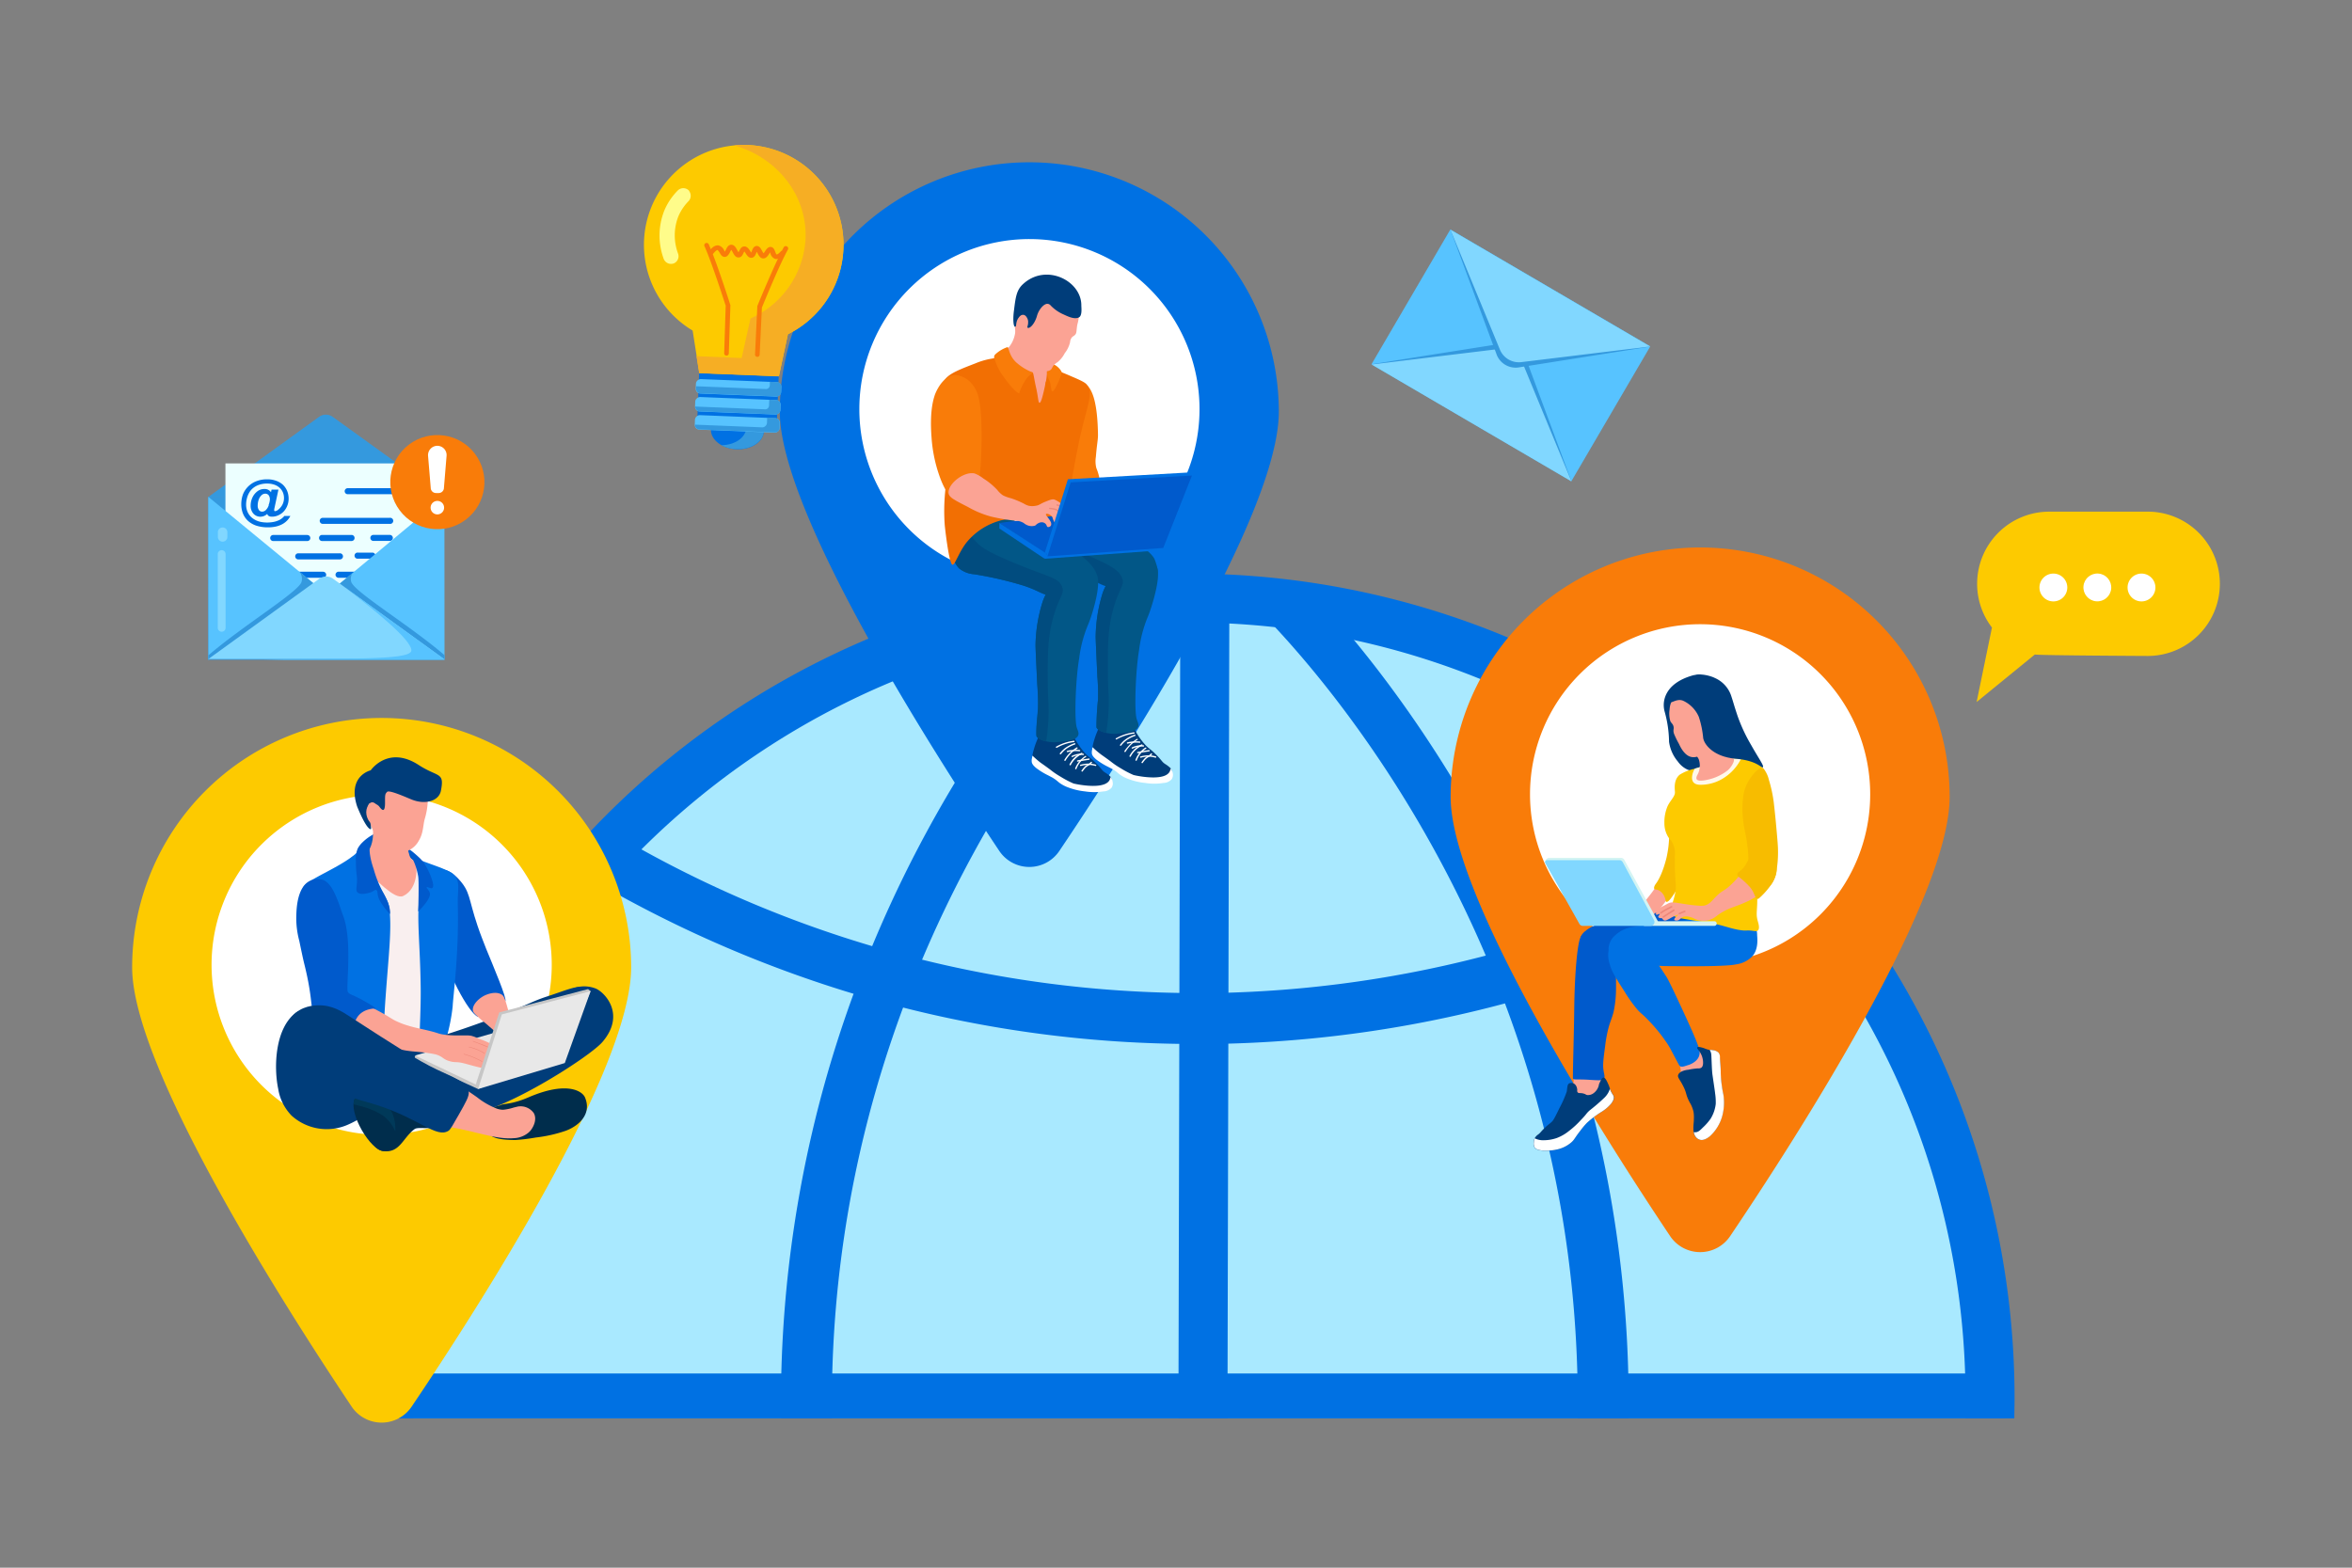 <svg id="图层_1" data-name="图层 1" xmlns="http://www.w3.org/2000/svg" viewBox="0 0 600 400"><rect x="0" y="0" width="600" height="400" fill="#808080" stroke="none"/><defs><style>.cls-1{fill:#fdca00;}.cls-2{fill:#fff;}.cls-3{fill:#57c3ff;}.cls-4{fill:#3499de;}.cls-5{fill:#81d7ff;}.cls-6{fill:#a9e9ff;}.cls-7{fill:#0071e3;}.cls-8{fill:#f97c09;}.cls-9{fill:#003d7a;}.cls-10{fill:#002d4c;}.cls-11{fill:#005aba;}.cls-12{fill:#f9efef;}.cls-13{fill:#005acc;}.cls-14{fill:#fba394;}.cls-15{fill:#c6c6c6;}.cls-16{fill:#e8e8e8;}.cls-17{fill:#ed887a;}.cls-18{fill:#003959;}.cls-19{fill:#f7bc00;}.cls-20{fill:#d3f4f3;}.cls-21{fill:#fff9e9;}.cls-22{fill:#025787;}.cls-23{fill:#014c7f;}.cls-24{fill:#f26f03;}.cls-25{fill:#f6ae24;}.cls-26{fill:#fffc8a;}.cls-27{fill:#ecffff;}</style></defs><path class="cls-1" d="M547.88,130.55H522.77a18.4,18.4,0,0,0-18.4,18.4h0a18.33,18.33,0,0,0,3.78,11.17l-3.91,19L519.09,167c1.19.24,28.79.37,28.79.37A18.41,18.41,0,0,0,566.29,149h0A18.4,18.4,0,0,0,547.88,130.55Z"/><path class="cls-2" d="M520.27,149.9a3.55,3.55,0,1,1,3.55,3.55A3.55,3.55,0,0,1,520.27,149.9Z"/><path class="cls-2" d="M549.85,149.9a3.55,3.55,0,1,0-3.55,3.55A3.55,3.55,0,0,0,549.85,149.9Z"/><circle class="cls-2" cx="535.06" cy="149.9" r="3.55" transform="translate(337.71 669.33) rotate(-84.85)"/><rect class="cls-3" x="365.55" y="61.13" width="39.78" height="59.08" transform="translate(112.53 377.56) rotate(-59.67)"/><path class="cls-4" d="M383.59,87.6l-33.71,5.34,51,29.84L389,90.77A5.17,5.17,0,0,0,383.59,87.6Z"/><path class="cls-5" d="M382.8,89l-32.92,4,51,29.84L388.22,92.14A5.22,5.22,0,0,0,382.8,89Z"/><path class="cls-4" d="M381.84,90.59a5.2,5.2,0,0,0,5.43,3.18L421,88.42,370,58.59Z"/><path class="cls-5" d="M382.64,89.23a5.23,5.23,0,0,0,5.42,3.17l32.92-4L370,58.59Z"/><path class="cls-6" d="M507.52,361.91c.05-1.69.07-3.38.07-5.08,0-112.79-91.43-204.22-204.22-204.22S99.15,244,99.15,356.83c0,1.7,0,3.39.07,5.08Z"/><path class="cls-7" d="M105.47,361.91c0-1.69-.06-3.38-.06-5.08,0-109.16,88.8-198,198-198s198,88.81,198,198c0,1.7,0,3.39-.06,5.08h12.51c0-1.69.06-3.39.06-5.08a210.47,210.47,0,1,0-420.94,0c0,1.69,0,3.39.06,5.08Z"/><polygon class="cls-7" points="313.13 361.91 313.61 152.62 301.1 152.59 300.62 361.91 313.13 361.91"/><path class="cls-7" d="M212.24,361.91c0-2.63,0-5.27,0-7.94,1.55-107.21,61.07-177.25,79.28-196.16l-9.36-9c-16.76,17.41-33,39.9-45.7,63.33a309.93,309.93,0,0,0-25.36,61.74,304,304,0,0,0-11.85,79.9q-.06,4.07,0,8.13Z"/><path class="cls-7" d="M402.44,361.91h13q0-4.07,0-8.13a304,304,0,0,0-11.85-79.9,308.75,308.75,0,0,0-25.36-61.74c-12.71-23.43-28.94-45.92-45.7-63.33l-9.35,9c18.2,18.91,77.73,88.95,79.28,196.16C402.47,356.64,402.47,359.28,402.44,361.91Z"/><path class="cls-7" d="M226.25,256A302.49,302.49,0,0,0,305,266.37l4.45,0a304.37,304.37,0,0,0,79.9-11.85,310.17,310.17,0,0,0,61.74-25.36q4-2.17,8-4.49-4.34-5.1-9-9.92a292.51,292.51,0,0,1-140.8,38.63l-4.3,0a291.65,291.65,0,0,1-147-39.87q-4.66,4.74-9,9.77c4.16,2.46,8.52,4.93,13.1,7.35A309.12,309.12,0,0,0,226.25,256Z"/><rect class="cls-7" x="96.61" y="350.45" width="414.69" height="11.46"/><circle class="cls-2" cx="97.19" cy="246.96" r="53.15"/><circle class="cls-2" cx="263.36" cy="105.56" r="53.15"/><circle class="cls-2" cx="432.63" cy="202.58" r="53.15"/><path class="cls-7" d="M262.58,41.41a63.65,63.65,0,0,0-63.65,63.65c0,25.63,39.12,86.83,56,112.07a9.22,9.22,0,0,0,15.3,0c16.93-25.1,56-85.86,56-112.1A63.65,63.65,0,0,0,262.58,41.41Zm0,106.37A43.39,43.39,0,1,1,306,104.39,43.39,43.39,0,0,1,262.58,147.78Z"/><path class="cls-1" d="M97.36,183.19a63.65,63.65,0,0,0-63.65,63.65c0,25.62,39.12,86.82,56,112.07a9.22,9.22,0,0,0,15.3,0c16.93-25.1,56-85.86,56-112.1A63.65,63.65,0,0,0,97.36,183.19Zm0,106.37a43.39,43.39,0,1,1,43.39-43.39A43.39,43.39,0,0,1,97.36,289.56Z"/><path class="cls-8" d="M433.7,139.69a63.64,63.64,0,0,0-63.64,63.65c0,25.62,39.11,86.82,56,112.07a9.22,9.22,0,0,0,15.3,0c16.92-25.1,56-85.85,56-112.09A63.64,63.64,0,0,0,433.7,139.69Zm0,106.36a43.39,43.39,0,1,1,43.39-43.39A43.38,43.38,0,0,1,433.7,246.05Z"/><path class="cls-9" d="M75.56,258.33c-5.37,3.92-5.78,13.79-4.59,19.5a12.65,12.65,0,0,0,3.41,6.82A13.37,13.37,0,0,0,88.67,287c5.84-2.52,12.85-8.41,12.12-13.9C99.59,264.06,79.52,255.45,75.56,258.33Z"/><path class="cls-10" d="M108,285.64A53.09,53.09,0,0,0,102.9,283c-2.55-1.2-2.63-1.25-3-1.28a5.72,5.72,0,0,0-5.12,2.72c-2.1,3.57-.11,8.87,3,9.27,4.27.55,5-3.47,8-5.63.94-.68,4.79.33,4.19-.84C109.8,286.82,109.51,286.53,108,285.64Z"/><path class="cls-11" d="M96.57,212.16a6.29,6.29,0,0,0-2.88,2.4,4.72,4.72,0,0,0-1,2.22c0,3.53,13.24,7.6,14.57,5.31.44-.75-.49-2-2-4C104.18,216.62,100.05,211.1,96.57,212.16Z"/><path class="cls-10" d="M97.94,282c-1.62-.37-6.6-3.26-7.4-1.74-1.89,3.62,4.11,13.47,7.32,13.41,2.58,0,2.91-4.27,3-4.72C101.06,286.59,100.34,282.58,97.94,282Z"/><path class="cls-12" d="M113.36,222.24c-2.51-1.09-4.93-1-7.51-2.47a30.48,30.48,0,0,1-7.93-7.36c-1-1.18-2.56-3-2.41-2.28,2.74,13.51-14.08,13.09-15.55,14.54a6.53,6.53,0,0,0-2.28,3.92c-.16,2,1.15,3,2.53,5.57a22.45,22.45,0,0,1,2.28,7.08A28.58,28.58,0,0,1,82,252.87c-1.14,5.46-2.62,6.73-1.64,8.73,1.43,2.93,6.14,3.38,7.84,3.54,4,.38,24.54-.74,26.17-5.31a62.72,62.72,0,0,0,1.27-8.09c.08-2.34.71-11.72,1.52-20.74.32-3.65.72-5.28-.75-7C115.72,223.2,115.05,223,113.36,222.24Z"/><path class="cls-10" d="M134.79,280c-4.23,1.84-6.37,1.54-7.12,2-.27.15-2.94.24-3,2.88,0,2.8-2.62,6,6.83,6a48.24,48.24,0,0,0,5.19-.64,36,36,0,0,0,7.57-1.7c3.06-1.11,6.81-4.05,5-8.46C148.68,278.52,144.84,275.67,134.79,280Z"/><path class="cls-13" d="M121.81,236.18c-2.39-7.08-1.75-8.62-4.92-12-1-1.09-3.24-2.93-4.75-2.08-3.45,2-1,13.46-.07,17.86,1.65,7.67,7.51,18.62,9.85,19.47.15.06,6.73-3.71,7-4,.49-.51-3.12-9-4.88-13.29C123.33,240.3,122.59,238.5,121.81,236.18Z"/><path class="cls-14" d="M104.1,216.51c-.24-2-.06-4.12-.48-5.82-1-4.05-6.82-6.11-8.54-4.69-1,.85.73,5.38-.19,9-1.14,4.46-4.09,3-5.09,3.61-1.39.87,1.9,2.7,3.57,3.79,2.36,1.54,7.16,7.29,9.49,6.21,4-1.85,3.63-8.21,3-8.86C105.37,219.27,104.49,219.72,104.1,216.51Z"/><path class="cls-7" d="M116,223.41c-.67-.78-1.34-1-3-1.77-1-.45-5.07-1.83-6.28-2.38.1,5.59.51,7.25.22,10.06-.61,5.82.23,11.47.38,22.64.07,4.69-.28,10.92-.31,13.68,3.46-.83,6.6-.26,7.15-1.79a46.65,46.65,0,0,0,1.32-7.07c.08-2.34,1.61-13.16,1.31-25.78C116.66,227.34,117.47,225.15,116,223.41Z"/><path class="cls-7" d="M93.44,221a41,41,0,0,0-2.43-3.4c-4.27,3.87-13.18,6.93-13.73,9-.27,1,.17.11,0,2s1.14,3,2.52,5.57a22.12,22.12,0,0,1,2.28,7.08,28.59,28.59,0,0,1-.51,11.63c-1.14,5.46-2.62,6.72-1.64,8.73,1.43,2.93,6.14,3.38,7.84,3.54a68.81,68.81,0,0,0,10.07-.35c.08-2.73.22-6.19.51-10.18.79-11.06,1.69-18,.91-23.23C99.05,229.78,98,228.16,93.44,221Z"/><path class="cls-13" d="M107.21,219.07c-.94-.91-3.14-2.86-3.14-2.37,0,.82,1.85,2.56,2.61,6.87.25,1.4,0,9.34,0,9,0,0,3.15-3,3-4.56-.1-.82-1-1.41-.82-1.63s1,.47,1.43.2c.68-.46-.37-3.3-1.43-5.21A9.14,9.14,0,0,0,107.21,219.07Z"/><path class="cls-9" d="M139.84,254.16a42.08,42.08,0,0,0-4.48,1.71,225,225,0,0,1-23,8.53c-15.08,4.36-24.8-.24-25.37,1.91-.78,2.92,16.35,14.05,34.75,11.52,2.81-.39,12.39-1.84,19.83-9.38,5.62-5.7,9.15-14.4,7.26-16.23C147.7,251.15,144.61,252.6,139.84,254.16Z"/><path class="cls-9" d="M152,252.24a8,8,0,0,0-4.48-.42c-4,.73-9.54,7.44-23,16C108,278.27,106.72,279.75,107,281c.69,3.15,10.39,3.39,11.3,3.41,8.77.16,32-14.6,35.39-18.55C159.7,258.81,154.27,253.2,152,252.24Z"/><polygon class="cls-15" points="105.82 269.44 105.82 270.47 121.96 277.87 139.71 270.1 136.29 261.75 105.82 269.44"/><polygon class="cls-16" points="105.87 269.31 121.37 276.71 139.76 268.93 136.35 260.59 105.87 269.31"/><path class="cls-14" d="M132.37,282.3c-.17,0-.54.11-1.29.28a12.82,12.82,0,0,1-2.76.58,5.13,5.13,0,0,1-1.63-.31,19.35,19.35,0,0,1-5-2.89c-2.53-1.77-3.79-2.66-5.11-2.56-3.19.24-6.58,5.88-5.12,8.74.75,1.48,2.13.9,9.59,2.77,4.16,1,7.05,1.73,10,1.5a6.21,6.21,0,0,0,3.77-1.42,5.26,5.26,0,0,0,.5-.5c.81-1,1.73-2.91.85-4.48A4.12,4.12,0,0,0,132.37,282.3Z"/><path class="cls-14" d="M106.35,197.48a7.11,7.11,0,0,0-5.75-.57,9.15,9.15,0,0,0-5.09,4.52,11.77,11.77,0,0,0-1.24,8.08c.57,3,5.08,9.26,9.4,7.71a5.79,5.79,0,0,0,3.21-2.79c1.12-1.88,1-3.64,1.45-5.39a18.55,18.55,0,0,0,.8-4.71C109.14,203.63,109.59,199.5,106.35,197.48Z"/><path class="cls-9" d="M106.79,195.18c-7.81-5.07-12.22,1.37-12.22,1.37s-6,1.36-3.48,9.18c0,0,2.28,5.81,3.48,5.84.53,0-1.35-5.89-.28-6.56a2.55,2.55,0,0,1,2.41.72c.76,1.05,1.57,1.81,1.52-1.13,0-1.83,0-2,.55-2.56s5.16,1.54,6.34,2c3.41,1.34,6.87.34,7.37-2.29C113.42,196.87,111.79,198.43,106.79,195.18Z"/><path class="cls-14" d="M94.88,204.71c-.76.08-1.25,1.17-1.39,1.88-.34,1.7.82,3.69,1.65,3.59s1.94-2.85,1.11-4.44C96.23,205.68,95.66,204.63,94.88,204.71Z"/><path class="cls-14" d="M123.83,265.67c-.87-.39-.85-.3-2-.78a7.66,7.66,0,0,0-1.64-.61,6.39,6.39,0,0,0-1.22-.09h-2.43a22.71,22.71,0,0,1-3.64-.26c-1.11-.18-1.12-.35-3.2-.87-2.62-.65-3.54-.74-5.64-1.38a20.44,20.44,0,0,1-2.69-1c-1.44-.65-1.88-1.1-3.64-2.08s-2.65-1.47-3.2-1.47c-2.87,0-6,5.23-4.77,7.37.44.74,1.5,1.13,3.64,1.91a17.56,17.56,0,0,0,2.34.69c2,.43,2.4.15,4.85.43,1.94.22,1.91.42,4.34.7.95.1,1.13.09,2.69.26A30.65,30.65,0,0,1,111,269c2.09.55,1.87,1.3,3.9,1.82,1.37.35,1.55,0,3.55.52.54.13.72.2,2.26.61,2.16.57,2.46.6,2.77.43.58-.32.4-.88,1-2.69s1.27-2.4,1-3C125.33,266.34,124.83,266.12,123.83,265.67Z"/><path class="cls-14" d="M129.67,257.86c-.66-2.39-1-3.59-1.56-4-1.52-1.1-3.78-.15-4.16,0-1.79.75-3.62,2.6-3.29,4.08.11.48.71,1,1.9,2.08.68.6,1.07.84,2.17,1.82l1,.86c1.66,1.7,1.39,2.91,2.42,3.39a2.57,2.57,0,0,0,3-1c.27-.57,0-1.08-.35-2.35C130.14,260.53,130.62,261.28,129.67,257.86Z"/><path class="cls-17" d="M120.64,265.6l0,.13c.46.16.93.34,1.38.52.84.32,1.69.67,2.51,1l.06-.12c-.83-.37-1.68-.72-2.52-1Z"/><path class="cls-17" d="M119.59,267.08l0,.12a12.57,12.57,0,0,1,4,1.64l.07-.11a12.89,12.89,0,0,0-2.26-1.13A12.1,12.1,0,0,0,119.59,267.08Z"/><path class="cls-17" d="M118.29,268.9l0,.12a18.26,18.26,0,0,1,1.9.61,19.32,19.32,0,0,1,2.77,1.29l.06-.11a19.49,19.49,0,0,0-2.78-1.3A18.6,18.6,0,0,0,118.29,268.9Z"/><polygon class="cls-15" points="127.37 258.31 121.37 276.71 143.43 270.2 150.66 252.89 150.01 252.37 127.37 258.31"/><path class="cls-18" d="M97.94,282c-1.62-.37-6.6-3.26-7.4-1.74a3.58,3.58,0,0,0-.35,1.52q.7.15,1.65.42a18.51,18.51,0,0,1,5.88,2.46,10,10,0,0,1,3.12,4C101,286.28,100.24,282.56,97.94,282Z"/><polygon class="cls-16" points="121.96 277.87 144.08 271.24 150.66 252.89 128.02 258.83 121.96 277.87"/><path class="cls-13" d="M92.27,255.06c-2.63-1.43-3.17-1.3-3.54-2-.53-1,1.27-13.15-1.26-19.6-.94-2.4-2.48-8.66-5.6-9.08-6.37-.85-6.22,8.14-6.29,9.46a22.26,22.26,0,0,0,.76,6.19c.63,3,.94,4.52,1.26,5.82,2.62,10.45,1.17,11.77,3.42,14.92,2.93,4.1,8.34,6,9.23,5.06.32-.33-.16-.77-.13-2.15.06-2.05.34-6.1,5.67-6.38C95.92,257.27,95.09,256.6,92.27,255.06Z"/><path class="cls-9" d="M111.48,272.92c-5-2.38-10.81-6.14-22.39-13.64-1.74-1.13-4.37-2.87-7.89-2.77-.93,0-4.37.11-6.61,2.77-2.36,2.81-1.67,6.48-1.49,7.46.76,4.08,3.77,6.51,5.76,8.1,2.43,2,4.65,2.85,8.31,4.27,4,1.53,5.69,1.8,8.74,2.77,11.16,3.54,15.44,8.66,18.55,6.61.42-.27,1.13-1.53,2.56-4.05,1.77-3.12,2.66-4.68,2.56-5.76C119.35,276.14,115.65,274.91,111.48,272.92Z"/><path class="cls-13" d="M95.33,221.76c-1.73-5-.84-6.79-.67-7.52a6.09,6.09,0,0,1,.51-1.3,11.68,11.68,0,0,0-2.61,1.9,6.67,6.67,0,0,0-1.27,1.6,6.47,6.47,0,0,0-.5,3.15c0,3.86.42,3.69.24,5.93-.09,1.18-.25,1.74.14,2.15.71.75,2.49.28,3.17.09.93-.25,1.27-.85,1.65-.66s.26.87.47,1.64c.49,1.83,3,4.49,3,4.49s.55-1.5-1.87-5.78A28,28,0,0,1,95.33,221.76Z"/><path class="cls-14" d="M428.26,270.94c0,.61.33.72.46,1.85.16,1.32-.21,1.84.16,2.27s1.48.34,2.23.19a5,5,0,0,0,3.61-2,3.8,3.8,0,0,0,.5-3.23,3.51,3.51,0,0,0-2.46-2.34A4,4,0,0,0,428.26,270.94Z"/><path class="cls-14" d="M401.52,274.46c-.24.51,0,.69-.11,1.68-.27,2.78-2.33,3.83-1.91,4.73s3.61.5,5.14.06c1.1-.32,3.25-.94,3.81-2.54a12.56,12.56,0,0,0,.17-1.79,10.58,10.58,0,0,0,.06-2.66C407.83,272.29,402.53,272.4,401.52,274.46Z"/><path class="cls-13" d="M401.25,275.07c0-3.59.25-9.92.34-17.74.12-9.7.87-16.89,1.65-18.27a4.46,4.46,0,0,1,2.08-1.81c1.85-.87,4.48-.68,5.71.78a4.09,4.09,0,0,1,.78,2.59,121.66,121.66,0,0,1,.43,12.29,28.72,28.72,0,0,1-.61,5.28c-.49,1.92-1,2.62-1.55,5.11a35.19,35.19,0,0,0-.61,3.63c-.41,3.1-.62,4.65-.43,6s.47,1.85.08,2.33-1.25.41-3.63.26C402,275.29,401.25,275.64,401.25,275.07Z"/><path class="cls-13" d="M417.09,233.52c5.61-.83,8.43-1.25,8.91-1.21,4.55.37,9,2.76,8.74,3.9-.25,1.33-6.51-1.09-14.71,1.9-4,1.45-6.25,3.39-10.21,2.94-1.08-.12-7.13-.61-6.58-2C404,237.21,407.25,235,417.09,233.52Z"/><path class="cls-9" d="M400.33,276.41c-.55.29-.49,1.12-.65,2.11a28.59,28.59,0,0,1-1.89,4.27c-1.32,2.76-1.59,3.1-1.92,3.43-.54.53-.76.57-1.81,1.57s-.94,1.09-1.65,1.66a2.84,2.84,0,0,0-.81.81,2.67,2.67,0,0,0-.35,1.3,1.92,1.92,0,0,0,.27,1.31,1.9,1.9,0,0,0,1.2.58,5.27,5.27,0,0,0,1.57.15,12,12,0,0,0,3.54-.46,8.22,8.22,0,0,0,3-1.65c.85-.76.8-1.08,2.31-3a19.19,19.19,0,0,1,1.69-2,25.31,25.31,0,0,1,3.74-2.81A9.88,9.88,0,0,0,411,281.6c.67-.83.75-1.27.73-1.58,0-.53-.32-.65-.81-1.69-.35-.75-.24-.79-.61-1.62s-.8-1.78-1.23-1.77-.72.74-1,1.31-.16.65-.38,1.16a3.49,3.49,0,0,1-1.15,1.5,2.37,2.37,0,0,1-1.62.5c-.36-.06-.33-.18-.85-.35-.93-.3-1.34,0-1.61-.35s0-.44-.19-1.11a1.91,1.91,0,0,0-.5-.92A1.39,1.39,0,0,0,400.33,276.41Z"/><path class="cls-2" d="M411.68,280c0-.53-.32-.65-.81-1.69-.09-.2-.15-.35-.2-.47a4.57,4.57,0,0,1-.34.85,5.53,5.53,0,0,1-1,1.35,48.62,48.62,0,0,1-3.84,3.31c-1,.92-.6.78-2.2,2.42a22.28,22.28,0,0,1-3,2.77,11.25,11.25,0,0,1-3.11,1.81,10.05,10.05,0,0,1-3.23.58,5,5,0,0,1-1.43-.12,4.55,4.55,0,0,1-1-.37,2.82,2.82,0,0,0-.24,1.1,1.92,1.92,0,0,0,.27,1.31,1.9,1.9,0,0,0,1.2.58,5.27,5.27,0,0,0,1.57.15,12,12,0,0,0,3.54-.46,8.22,8.22,0,0,0,3-1.65c.85-.76.8-1.08,2.31-3a19.19,19.19,0,0,1,1.69-2,25.31,25.31,0,0,1,3.74-2.81A9.88,9.88,0,0,0,411,281.6C411.62,280.77,411.7,280.33,411.68,280Z"/><path class="cls-7" d="M447.64,236.12a5.14,5.14,0,0,1,.61,2.51c.09,1.26.28,3.6-1.22,5.37a7.13,7.13,0,0,1-4.24,2.07c-1.59.37-6.91.55-16.1.44-3.64,0-2.83-.11-4.41-.09-5.45.06-6.83.68-8.83-.35-.21-.11-3.06-1.62-3.11-4.06a4.94,4.94,0,0,1,1.81-3.47,8.45,8.45,0,0,1,4.59-2.07,143.68,143.68,0,0,1,24.49-2.17C443.09,234.26,446.37,234.18,447.64,236.12Z"/><path class="cls-7" d="M412.85,238.63c-1.58.36-2.59,3-2.6,5.11a8.21,8.21,0,0,0,.43,2.42c.47,1.56,1.08,2.74,3.64,6.67a37,37,0,0,0,3.37,4.76c1.13,1.25,1.06.9,2.77,2.68a40,40,0,0,1,4.24,5.11,19.19,19.19,0,0,1,1.39,2.16l2.25,4.24c.41.78,1.63.17,2.25,0,1.24-.34,2.71-1.33,2.94-2.68.18-1,.31-1.49-4.76-12.38-2.1-4.52-3.19-6.75-3.63-7.44-5-7.79-1.91-1.74-7.71-7.36C414.81,239.38,414,238.38,412.85,238.63Z"/><path class="cls-9" d="M428.11,274.25c-.23.62.31,1,1.19,2.7,1.09,2.08.61,2.16,1.73,4.3a7.72,7.72,0,0,1,1,2.5,8.65,8.65,0,0,1,.08,1.74c0,1-.16,1.53-.12,2.73a3.36,3.36,0,0,0,.12.92,2.4,2.4,0,0,0,.92,1.39,2,2,0,0,0,.73.3c.22.05,1.06.16,2.39-.92a10.83,10.83,0,0,0,3.15-5.12,13.27,13.27,0,0,0,.38-4.92c-.1-.92-.2-.93-.42-2.46a29.12,29.12,0,0,1-.34-4c0-1.22-.17-2.44-.2-3.66a1.72,1.72,0,0,0-.34-1.15,2.46,2.46,0,0,0-1.5-.65c-.51-.1-.56,0-1.08-.12a8.28,8.28,0,0,1-1.12-.39c-.33-.1-1.49-.49-1.69-.19s.45.65,1,1.81a5.13,5.13,0,0,1,.43,1.46c.05.45.16,1.46-.39,1.89a1.34,1.34,0,0,1-.88.19,17.71,17.71,0,0,0-2.47.35C430,273,428.44,273.34,428.11,274.25Z"/><path class="cls-2" d="M439.72,279.87c-.1-.92-.2-.93-.42-2.46a29.12,29.12,0,0,1-.34-4c0-1.22-.17-2.44-.2-3.66a1.72,1.72,0,0,0-.34-1.15,2.46,2.46,0,0,0-1.5-.65,5.39,5.39,0,0,0-.79-.07,3,3,0,0,1,.29.57,2.89,2.89,0,0,1,.15.88c.11,2.29.13,3.59.27,4.81l.19,1.31c.41,2.77.45,3.07.5,3.54a14.78,14.78,0,0,1,.16,2.69,9.16,9.16,0,0,1-1.31,3.77,14.35,14.35,0,0,1-2,2.27c-.77.78-1.13,1.05-1.62,1.15a2,2,0,0,1-.68,0,2.29,2.29,0,0,0,.07.28,2.4,2.4,0,0,0,.92,1.39,2,2,0,0,0,.73.3c.22.05,1.06.16,2.39-.92a10.83,10.83,0,0,0,3.15-5.12A13.27,13.27,0,0,0,439.72,279.87Z"/><path class="cls-14" d="M423.91,224.26c-1.17.75-.83,1.32-2.82,3.87-1.35,1.72-2,2.61-3.35,3.34-1.11.63-1.87.71-1.9,1.16,0,.65,1.46,1.46,2.88,1.56a5,5,0,0,0,2.31-.46c1.47-.66,2.45-1.67,5.25-5.66,2.17-3.1,2.35-3.6,2.13-4C427.92,223.21,425.53,223.23,423.91,224.26Z"/><path class="cls-19" d="M426.16,212.84c-.62.18-.08,1.62-1,5.88,0,0-1,4.48-2.78,6.82,0,0-.05.07-.11.16s-.41.67-.29,1,.55.18,1.16.46a3.18,3.18,0,0,1,1.38,1.44c.46.86.3,1.4.58,1.5.55.2,1.71-1.67,2-2.08,2.09-3.4,3.14-5.11,3.29-6.86C430.69,216.76,427.3,212.51,426.16,212.84Z"/><path class="cls-20" d="M421.39,235.64h-17.2a1,1,0,0,1-.9-.52l-9.13-15.06c-.19-.35.51-1.18.91-1.18h18.4a1,1,0,0,1,.91.54l8.55,15.63C423.3,235.74,422.18,235.64,421.39,235.64Z"/><path class="cls-9" d="M431.79,172.34c-7,2-7.9,6.51-7.14,9.21a30,30,0,0,1,1.13,7.72,9.85,9.85,0,0,0,2.26,5.06,6.16,6.16,0,0,0,2.37,2c1.38.58,3.55.75,4.4-.3.28-.33.72-1.16-1.27-6-2.33-5.69-4-8.71-4-8.71-1-1.83-1.57-2.71-1.24-3.75.15-.47.42-.78,3.28-3.35,1.15-1,2.52-1.75,2.38-2S432.22,172.21,431.79,172.34Z"/><path class="cls-1" d="M434.48,195.53c-1.42.4-.76.23-2.07.6a11.6,11.6,0,0,0-3.92,1.54c-1.7,1.43-1.19,3.87-1.21,4.56,0,1.07-1.45,2.28-2,3.77a10.44,10.44,0,0,0-.69,4.07,6.71,6.71,0,0,0,.95,3.46c.4.63.59.64.95,1.21a6,6,0,0,1,.78,3.55c-.15,7.34.66,7.23-.09,10.3-.57,2.36-1.34,3.61-.6,4.67.52.75,1.43.92,2.68,1.13,5.71,1,6.5,1,8,1.3,2.74.55,4.38,1.3,6.75,1.64,1.73.25,1.38-.07,3.2.18.54.07.94.15,1.22-.09.57-.49.13-1.87,0-2.34-.63-2.15,0-2.7-.18-7.27-.16-3.84-.85-8.81-2-19.56-.39-3.72-.73-7.35,1.39-9.09,1-.8,2.41-1.13,2.51-2.07.12-1.21-1.93-2.3-2.34-2.51a10.24,10.24,0,0,0-5.67-1C441,193.62,438.21,194.48,434.48,195.53Z"/><path class="cls-21" d="M433.76,200.24a10.91,10.91,0,0,0,5.85-1.66,12.32,12.32,0,0,0,4.56-5c-.74,0-1.39,0-1.94,0-1.19,0-4,.86-7.75,1.91-1.42.4-.76.23-2.07.6C432.15,196.21,430.18,200.24,433.76,200.24Z"/><path class="cls-19" d="M446.3,220.8c-.44-1.22-.12-1.27-.46-4.39-.43-4-1-4.63-1.27-8.25a22.44,22.44,0,0,1,.06-4.21,10.41,10.41,0,0,1,1.56-4.9c.08-.13,2.65-4.19,3.83-2.77a7.63,7.63,0,0,1,1.25,2.77,35.11,35.11,0,0,1,1.21,5.59c.29,2.49.47,4.38.52,4.91.52,5.58.56,6.47.57,7.33a28.36,28.36,0,0,1-.46,5.77c-.35,1.92-1.32,3.34-1.94,3.61C449.74,226.9,447.43,223.93,446.3,220.8Z"/><path class="cls-14" d="M444.69,222.76c-.86.22-.87.75-2.66,2.54-2.29,2.29-2.5,1.62-4.5,3.69-.93,1-1.58,1.84-2.83,2.08a6.28,6.28,0,0,1-1.5,0c-1.27-.08-2.21-.22-3.4-.4-2.82-.44-3.22-.52-3.92-.29-.14,0-.63.3-1.62.81s-1.44.77-1.67,1.27c-.16.33-.23.79-.06.92s.78-.28.86-.17-.49.57-.34.8c.23.38.89.23.89.23a1.65,1.65,0,0,0,.55.58c.37.16.76-.06,1.5-.46a10.56,10.56,0,0,1,2.14-1c.07.11-1.21.94-1,1.33.08.19.51.22.81.17.61-.11.7-.58,1.32-.87a2.61,2.61,0,0,1,1.5-.11,6.33,6.33,0,0,1,1.73.63,5.47,5.47,0,0,0,3.06.35,5.26,5.26,0,0,0,2-.87,3.39,3.39,0,0,0,.52-.4,15.78,15.78,0,0,1,3.93-2.08c2.47-.9,7.67-2.79,7.85-5.08C449.91,224.6,446.76,222.25,444.69,222.76Z"/><path class="cls-17" d="M423.54,233.06h0a.18.18,0,0,1,0-.27c.24-.18.49-.34.75-.5s.71-.41,1.19-.67l.84-.44a.22.22,0,0,1,.27.09h0a.22.22,0,0,1-.09.27c-.28.14-.56.28-.83.43-.48.25-.79.42-1.17.65l-.73.49A.19.19,0,0,1,423.54,233.06Z"/><path class="cls-17" d="M424.14,234.07h0a.2.2,0,0,1,.06-.27l.76-.5c.64-.41,1.29-.83,1.94-1.23a.2.2,0,0,1,.27.07h0a.2.2,0,0,1-.06.27l-1.94,1.22-.75.5A.21.21,0,0,1,424.14,234.07Z"/><path class="cls-17" d="M428.24,233.21h0a.2.2,0,0,1,.09-.27l.7-.32.69-.26a.19.19,0,0,1,.25.13h0a.18.18,0,0,1-.12.24l-.67.25-.67.31A.21.21,0,0,1,428.24,233.21Z"/><path class="cls-20" d="M437.34,235.05H419.57a.59.59,0,0,0-.59.59h0a.59.59,0,0,0,.59.6h17.77a.6.6,0,0,0,.6-.6h0A.6.6,0,0,0,437.34,235.05Z"/><path class="cls-14" d="M432.57,192.47c.09.47.34.37.77,1.23a4.9,4.9,0,0,1-.19,3.75c-.32.61-1.61,2.6,3.19,1.32a12.44,12.44,0,0,0,4.4-2.22c.86-.68,1.83-2.37,1.56-2.85s-1-.34-1.93-.62c-2.05-.65-1.49-3.91-3.18-4.54S432.25,190.73,432.57,192.47Z"/><path class="cls-14" d="M429.62,175.68a6.57,6.57,0,0,0-2.7,2.46,5.35,5.35,0,0,0-1,2.85,6.93,6.93,0,0,0,.18,3c.28.58.66.69.82,1.39s-.21.89.15,1.91a23.11,23.11,0,0,0,1.24,2.52c1.43,3.17,3,3.27,3.09,3.32a2.79,2.79,0,0,0,2.65-.78,31.66,31.66,0,0,0,3.11-2.79c1.6-1.89,3.51-4.15,3.69-7.37,0-.86.25-4.48-2.29-6.56C435.09,172.78,429.89,175.54,429.62,175.68Z"/><path class="cls-9" d="M429.38,178.8a8,8,0,0,1,4,4.13,24.23,24.23,0,0,1,1.1,5.31c.2,1.62,2.51,4.87,8.42,5.37,5.4.45,6.46,2.47,6.82,2.15s-1.13-2.32-2.95-5.58a42.34,42.34,0,0,1-3.52-7.53c-1-3-1-3.25-1.64-5.17a7.61,7.61,0,0,0-4.14-4.49c-1.07-.55-3.55-1.16-4.71-.75-5.68,2-6.89,5.16-6.89,6.44C425.85,180.13,427.51,178,429.38,178.8Z"/><path class="cls-19" d="M447.23,217.54c-.67.39-1.59,3.07-2.76,4.2-.64.62-1.3.88-1.27,1.38s.37.62.63.81a20.43,20.43,0,0,1,2.43,2.25c1.44,1.55,1.38,3.18,2.13,3.18.12,0,.24-.05.69-.47.74-.67,4.15-4,4.15-7S448.71,216.68,447.23,217.54Z"/><path class="cls-5" d="M421,236.24h-17.2a1,1,0,0,1-.9-.53l-8.68-15.45a.53.53,0,0,1,.46-.79h18.39a1,1,0,0,1,.91.55l7.93,14.7A1,1,0,0,1,421,236.24Z"/><path class="cls-22" d="M270.47,127.48c2.13.18,2.38,1.15,7.4,4.1,4,2.34,15.41,7.91,16.69,11.18s.92,4.5-.68,3.25c-3.77-2.93-3.6,5.66-7.53,4.85a6.27,6.27,0,0,1-2.5-1.26c-2.57-1.8.8.94-9.8-5.47-9.06-5.48-13.59-8.25-13.62-9.81C260.37,130.93,265.91,127.09,270.47,127.48Z"/><path class="cls-9" d="M279.91,186.67a8.63,8.63,0,0,1,1-1.9c1.46-1.85,5.76-2.17,7.56-.46.64.61.35.89,1.58,2.89a18.09,18.09,0,0,0,1.85,2.55c1.23,1.41,1.49,1.21,3.23,3,1.42,1.47,1.26,1.61,2.07,2.17a7.84,7.84,0,0,1,1.45,1.12c2.45,5-7.08,3.44-12.94.41-4.62-2.39-7-5.53-7-5.82a10.29,10.29,0,0,1,.37-1.62A18.83,18.83,0,0,1,279.91,186.67Z"/><path class="cls-2" d="M278.71,190.65a22.8,22.8,0,0,0,1.75,1.53c.68.55.62.44,2.75,2a20.61,20.61,0,0,0,2.68,1.84,24.4,24.4,0,0,0,3.29,1.73c1.69.41,9.18,1.78,9.43-1.66a2.94,2.94,0,0,1,.26.39,2.37,2.37,0,0,1,.35,1.18,2.18,2.18,0,0,1-.28,1.11,2.86,2.86,0,0,1-2.13,1,14.44,14.44,0,0,1-4.67,0,16.52,16.52,0,0,1-4.26-1,8.59,8.59,0,0,1-2-1c-.68-.46-.89-.77-1.72-1.31-.4-.26-.51-.29-1.44-.78a17.87,17.87,0,0,1-3-1.84c-.87-.72-1.09-1.15-1.17-1.51a2.92,2.92,0,0,1,.07-1.12C278.64,191,278.67,190.84,278.71,190.65Z"/><path class="cls-2" d="M284.78,188.34a12.13,12.13,0,0,1,2-.91,12.32,12.32,0,0,1,2.47-.58.18.18,0,0,1,.2.15h0a.18.18,0,0,1-.16.19,11.53,11.53,0,0,0-2.39.56,11.41,11.41,0,0,0-2,.88.18.18,0,0,1-.24,0h0A.17.17,0,0,1,284.78,188.34Z"/><path class="cls-2" d="M286.67,189l.48-.38a8.62,8.62,0,0,1,2.29-1.15.18.18,0,0,1,.23.1h0a.18.18,0,0,1-.11.22,8.32,8.32,0,0,0-2.19,1.1c-.23.17-.45.36-.45.36a7,7,0,0,0-.92,1,.19.19,0,0,1-.25,0h0a.16.16,0,0,1,0-.24A7.73,7.73,0,0,1,286.67,189Z"/><path class="cls-2" d="M287.59,189.41a9.09,9.09,0,0,1,1.37-.22,8.91,8.91,0,0,1,1.79,0,.17.17,0,0,1,.15.2h0a.17.17,0,0,1-.2.14,8.89,8.89,0,0,0-1.71,0,9.27,9.27,0,0,0-1.3.21.17.17,0,0,1-.22-.11h0A.18.18,0,0,1,287.59,189.41Z"/><path class="cls-2" d="M287.67,190.57a9,9,0,0,1,2.3-2,.18.18,0,0,1,.25,0,.17.17,0,0,1-.06.23,8.58,8.58,0,0,0-3,3,.19.19,0,0,1-.24.07h0a.18.18,0,0,1-.08-.24A9.64,9.64,0,0,1,287.67,190.57Z"/><path class="cls-2" d="M288.78,190.7a5.26,5.26,0,0,1,.83-.32,5.65,5.65,0,0,1,2.09-.22.17.17,0,0,1,.16.19h0a.17.17,0,0,1-.19.15,5.32,5.32,0,0,0-1.95.21,4,4,0,0,0-.77.3.19.19,0,0,1-.24-.07h0A.17.17,0,0,1,288.78,190.7Z"/><path class="cls-2" d="M289.05,191.55a6.64,6.64,0,0,1,2.16-1.61.17.17,0,0,1,.24.08h0a.16.16,0,0,1-.08.22,6.37,6.37,0,0,0-2.05,1.53,5.91,5.91,0,0,0-.86,1.25.18.18,0,0,1-.23.08h0a.16.16,0,0,1-.09-.23A6,6,0,0,1,289.05,191.55Z"/><path class="cls-2" d="M290.34,192.55a6.5,6.5,0,0,1,1.83-1.79.18.18,0,0,1,.25.05h0a.17.17,0,0,1-.05.23,6.36,6.36,0,0,0-1.73,1.7A5.75,5.75,0,0,0,290,194a.18.18,0,0,1-.22.11h0a.17.17,0,0,1-.12-.22A6.47,6.47,0,0,1,290.34,192.55Z"/><path class="cls-2" d="M290.22,191.85l1.75-.3,1.13-.17a.19.19,0,0,1,.21.15h0a.17.17,0,0,1-.15.19l-1.13.17c-.58.09-1.17.19-1.74.3a.19.19,0,0,1-.21-.14h0A.17.17,0,0,1,290.22,191.85Z"/><path class="cls-2" d="M291.86,193.65l.16-.18a3.44,3.44,0,0,1,.79-.57l.13-.08a3.11,3.11,0,0,0,.67-.55.17.17,0,0,1,.24,0h0a.16.16,0,0,1,0,.24,3.09,3.09,0,0,1-.75.62l-.14.08a3.08,3.08,0,0,0-.71.52l-.14.16a7.44,7.44,0,0,0-.58.75.18.18,0,0,1-.24.06h0a.16.16,0,0,1-.06-.24A8.18,8.18,0,0,1,291.86,193.65Z"/><path class="cls-2" d="M291,193a7.13,7.13,0,0,1,2.86-.22,7.26,7.26,0,0,1,1,.22.16.16,0,0,1,.11.22h0a.18.18,0,0,1-.22.11,6.45,6.45,0,0,0-1-.21,6.54,6.54,0,0,0-2.7.21.18.18,0,0,1-.23-.11h0A.18.18,0,0,1,291,193Z"/><path class="cls-22" d="M279.51,162.25a39.2,39.2,0,0,1,1.78-10.94c1.33-3.73,2.44-3.42,3.29-3.91,2.13-1.24,7.89-4.63,10.09-3.2s-1.05,11.32-1.85,13.15a32.25,32.25,0,0,0-2.24,8.53c-.9,5.33-1.26,15.67-.59,17.64.28.84.64,1.43.28,2.09-.65,1.18-3,1.38-5.5,1.6-2.13.18-5-.73-5.06-1.71a68.4,68.4,0,0,1,.4-7,55.37,55.37,0,0,0-.17-5.9C279.64,166.12,279.49,162.86,279.51,162.25Z"/><path class="cls-23" d="M261.57,131.67a14.19,14.19,0,0,0,2.79,4.43c1.26,1.34,2.55,1.12,8.53,3.64,9.45,4,12.33,5.28,13.33,7.65.86,2-.82,2.66-2.33,8.38-1.31,5-1.29,9.2-1.25,16.08,0,2.88.13,4.44.18,5.81a49.3,49.3,0,0,1-.62,9.34c-1.35-.31-2.46-.89-2.49-1.5a68.4,68.4,0,0,1,.4-7,55.37,55.37,0,0,0-.17-5.9c-.3-6.49-.45-9.75-.43-10.36a39.2,39.2,0,0,1,1.78-10.94,11.75,11.75,0,0,1,.76-1.75c-1.42-.43-2.58-1.31-5.81-2.34a92.16,92.16,0,0,0-12.42-2.85,6.82,6.82,0,0,1-3.82-1.49,6.55,6.55,0,0,1-1.79-5A9.41,9.41,0,0,1,261.57,131.67Z"/><path class="cls-9" d="M264.57,188.83a8.12,8.12,0,0,1,1-1.9c1.46-1.85,5.75-2.17,7.55-.46.65.6.36.89,1.59,2.88a18,18,0,0,0,1.85,2.56c1.23,1.4,1.49,1.21,3.23,3,1.42,1.47,1.26,1.61,2.06,2.17a7.2,7.2,0,0,1,1.46,1.12c2.45,5-7.09,3.44-12.94.41-4.62-2.39-7-5.53-7-5.83a10,10,0,0,1,.38-1.61A18.42,18.42,0,0,1,264.57,188.83Z"/><path class="cls-2" d="M263.37,192.8c.68.65,1.28,1.16,1.75,1.54.69.55.63.43,2.75,2a20.77,20.77,0,0,0,2.68,1.83,25.27,25.27,0,0,0,3.3,1.74c1.69.41,9.17,1.77,9.43-1.66a2.81,2.81,0,0,1,.26.38,2.49,2.49,0,0,1,.34,1.19,2.14,2.14,0,0,1-.27,1.11,2.86,2.86,0,0,1-2.13,1,15.05,15.05,0,0,1-4.67,0,17.11,17.11,0,0,1-4.27-1,9,9,0,0,1-2-1c-.67-.46-.89-.77-1.72-1.31-.4-.26-.5-.29-1.44-.79a17.87,17.87,0,0,1-3-1.83c-.88-.72-1.09-1.15-1.17-1.51a2.72,2.72,0,0,1,.07-1.12C263.31,193.2,263.34,193,263.37,192.8Z"/><path class="cls-2" d="M269.44,190.5a12.21,12.21,0,0,1,4.48-1.49.19.19,0,0,1,.21.15h0a.18.18,0,0,1-.16.19,11.87,11.87,0,0,0-4.34,1.44.19.19,0,0,1-.25-.06h0A.16.16,0,0,1,269.44,190.5Z"/><path class="cls-2" d="M271.34,191.18a5.74,5.74,0,0,1,.48-.39,8.88,8.88,0,0,1,2.28-1.15.18.18,0,0,1,.23.11h0a.16.16,0,0,1-.11.21,8.75,8.75,0,0,0-2.18,1.1,5.57,5.57,0,0,0-.46.37,7.69,7.69,0,0,0-.92,1,.18.18,0,0,1-.24,0h0a.17.17,0,0,1-.05-.24A7.8,7.8,0,0,1,271.34,191.18Z"/><path class="cls-2" d="M272.26,191.57a8,8,0,0,1,1.37-.22,8.26,8.26,0,0,1,1.79,0,.17.17,0,0,1,.15.2h0a.19.19,0,0,1-.2.14,8.15,8.15,0,0,0-1.71,0,8.31,8.31,0,0,0-1.31.21.19.19,0,0,1-.22-.12h0A.17.17,0,0,1,272.26,191.57Z"/><path class="cls-2" d="M272.34,192.72a9.29,9.29,0,0,1,2.29-2,.19.19,0,0,1,.25.06h0a.16.16,0,0,1-.05.23,8.49,8.49,0,0,0-2.21,1.91,7.38,7.38,0,0,0-.79,1.13.17.17,0,0,1-.24.07h0a.17.17,0,0,1-.07-.23A8.75,8.75,0,0,1,272.34,192.72Z"/><path class="cls-2" d="M273.45,192.86a4.91,4.91,0,0,1,.83-.32,5.43,5.43,0,0,1,2.09-.22.16.16,0,0,1,.16.18h0a.18.18,0,0,1-.19.15,5.3,5.3,0,0,0-1.95.2,5.24,5.24,0,0,0-.78.3.18.18,0,0,1-.24-.06h0A.17.17,0,0,1,273.45,192.86Z"/><path class="cls-2" d="M273.71,193.7a6.83,6.83,0,0,1,2.17-1.61.18.18,0,0,1,.24.09h0a.16.16,0,0,1-.09.22,6.33,6.33,0,0,0-2,1.53,5.91,5.91,0,0,0-.86,1.25.19.19,0,0,1-.24.08h0a.17.17,0,0,1-.09-.23A7.12,7.12,0,0,1,273.71,193.7Z"/><path class="cls-2" d="M275,194.7a6.57,6.57,0,0,1,1.82-1.78.18.18,0,0,1,.25,0h0a.17.17,0,0,1-.05.24,6.29,6.29,0,0,0-1.72,1.69,6,6,0,0,0-.68,1.31.19.19,0,0,1-.23.11h0a.17.17,0,0,1-.11-.22A6.33,6.33,0,0,1,275,194.7Z"/><path class="cls-2" d="M274.89,194c.58-.11,1.17-.21,1.75-.3l1.13-.17a.17.17,0,0,1,.2.14h0a.17.17,0,0,1-.15.2l-1.12.17-1.75.29a.18.18,0,0,1-.21-.13h0A.18.18,0,0,1,274.89,194Z"/><path class="cls-2" d="M276.53,195.8l.16-.17a3,3,0,0,1,.79-.57l.12-.08a2.94,2.94,0,0,0,.68-.56.18.18,0,0,1,.24,0,.17.17,0,0,1,0,.25,3.34,3.34,0,0,1-.75.62l-.13.08a3,3,0,0,0-.71.51l-.14.16a7.25,7.25,0,0,0-.58.76.19.19,0,0,1-.25.05h0a.17.17,0,0,1-.06-.23A8.41,8.41,0,0,1,276.53,195.8Z"/><path class="cls-2" d="M275.69,195.11a7.13,7.13,0,0,1,2.86-.22,7.57,7.57,0,0,1,1,.22.18.18,0,0,1,.11.22h0a.17.17,0,0,1-.22.1,6.69,6.69,0,0,0-1-.2,6.57,6.57,0,0,0-2.71.21.18.18,0,0,1-.22-.11h0A.17.17,0,0,1,275.69,195.11Z"/><path class="cls-22" d="M253.38,130.67c2.37-.14,2.26.77,10.87,4.9,2,1,16.12,6.39,15.78,12.69,0,.78-3.3.91-4.55,1.68a12.36,12.36,0,0,1-6.57,2.06c-3,0-3.36-1.13-8-2.63a94.11,94.11,0,0,0-12.42-2.85,6.86,6.86,0,0,1-3.83-1.48,6.57,6.57,0,0,1-1.79-5C243.13,135.5,248.27,131,253.38,130.67Z"/><path class="cls-22" d="M264.17,164.41A38.73,38.73,0,0,1,266,153.47c1.33-3.73,2.43-3.42,3.28-3.91,2.13-1.24,7.9-4.63,10.1-3.2s-1,11.32-1.86,13.15a32.63,32.63,0,0,0-2.23,8.53c-.91,5.33-1.26,15.67-.59,17.64.28.84.64,1.43.28,2.09-.66,1.18-3,1.38-5.51,1.6-2.13.18-5-.73-5.06-1.71-.1-2.15.28-4.84.41-7a54.12,54.12,0,0,0-.18-5.9C264.3,168.27,264.15,165,264.17,164.41Z"/><path class="cls-23" d="M246.24,133.83a14,14,0,0,0,2.79,4.42c1.25,1.34,2.79,2.44,8.78,5,9.45,4,12.08,4,13.08,6.33.85,2-.82,2.67-2.33,8.39-1.31,5-1.29,9.19-1.26,16.08,0,2.88.14,4.44.18,5.81a48.36,48.36,0,0,1-.61,9.34c-1.35-.31-2.47-.89-2.5-1.5-.1-2.15.28-4.84.41-7a54.12,54.12,0,0,0-.18-5.9c-.3-6.5-.45-9.75-.43-10.36A38.73,38.73,0,0,1,266,153.47a13.83,13.83,0,0,1,.75-1.76c-1.41-.43-2.58-1.3-5.8-2.34a94.11,94.11,0,0,0-12.42-2.85,6.86,6.86,0,0,1-3.83-1.48,6.57,6.57,0,0,1-1.79-5A9.46,9.46,0,0,1,246.24,133.83Z"/><path class="cls-8" d="M277,98.51c.53,0,.13-.44.53,0,1.09,1.24,2.45,4,2.57,12.48,0,1.32-.28,2.33-.54,5.58a7.12,7.12,0,0,0,.12,2.86,13.52,13.52,0,0,1,.72,2.28c.13.67.26,1.4-.06,1.59s-.64-.22-1.37-.45a4.77,4.77,0,0,0-2.75.11c-1.72.47-2.07,1.35-2.69,1.2-1.19-.3-1.14-4-1.13-4.28C272.52,113.13,274.08,98.44,277,98.51Z"/><polygon class="cls-7" points="296.04 140.41 266.49 142.57 266.49 136.25 297.42 136.59 296.04 140.41"/><path class="cls-24" d="M241.56,103.26c-.19-3.05-1.74-4.67-.39-6.54,1.12-1.54,4.24-2.68,7.64-4a18.63,18.63,0,0,1,4.69-1.29,19.11,19.11,0,0,1,3.91,0,38.27,38.27,0,0,1,6.69,1.29A67.86,67.86,0,0,1,273.25,96c2.35,1,3.53,1.55,4,2.13,1.54,2,.49,4.4-1.12,10.8-1.67,6.65-3.2,16.78-4.14,21.36a4.17,4.17,0,0,1-1.51,2.89c-1.4.9-3.2.17-5.26-.3a23.15,23.15,0,0,0-9.64-.16,16.86,16.86,0,0,0-9.15,5.86c-2.07,2.77-2.94,6-3.56,5.46-.86-.8-1.83-9.59-1.86-10a49.86,49.86,0,0,1,.08-8.29c.31-3.44.71-4.08,1.28-9.2a37.07,37.07,0,0,0,.39-6C242.55,107.06,241.77,106.64,241.56,103.26Z"/><path class="cls-14" d="M258.52,86.61c.67-1.7.31-2.44,1-2.81,2.08-1.19,9.3,4.44,8.44,8-.27,1.09-.72,1.12-.86,2.91a17.06,17.06,0,0,1-.46,3.47c-.14.65,1,.49,1.32,1.07a3.69,3.69,0,0,1,.4,3c-.76,1.47-4,1.23-4.22,1.21-5.75-.48-11.35-8-9.72-11.71C255.17,89.9,257.33,89.64,258.52,86.61Z"/><path class="cls-24" d="M252.5,92.07c1-.67,3.14-1.87,4-2.63.66,1.83,1.62,4.08,3.69,4.77a11.94,11.94,0,0,0,3.18.8c.28,0,.36,1.38,1,4.18.5,2.27.47,3.53.8,3.58s.73-1,1.65-5.47c.09.26,1,0,1.09.32.33.59,1.33,1.67,1.64,2.26.4.74-.33,2.69-.78,3.56-.76,1.47-4.42,1.43-4.68,1.4C258.3,104.36,249,94.4,252.5,92.07Z"/><path class="cls-8" d="M268.67,93c.67,0,2,1.33,2.15,1.93s-1.81,5-2.32,4.93-.17-1.63-1-3.16a4.31,4.31,0,0,1-.42-2A4,4,0,0,1,268.67,93Z"/><path class="cls-8" d="M244.51,95.81a6.32,6.32,0,0,1,2.94,1.6,8.22,8.22,0,0,1,2.23,4.18c1.38,5.81.48,20.66,0,20.71-1.93.24-3.63,6-6.57,5-.48-.16-2.07-1.89-3.47-5.9a37,37,0,0,1-2-9.73c-.5-6.5.38-9.56.87-11C239.12,99.06,241.26,95,244.51,95.81Z"/><polygon class="cls-13" points="292.84 138.84 267.06 141.55 254.94 133.44 293.88 128.35 292.84 138.84"/><polygon class="cls-7" points="266.49 142.57 254.94 134.84 254.94 133.44 267.06 141.33 266.49 142.57"/><path class="cls-14" d="M259.88,75.36a7.76,7.76,0,0,1,2.38-3.65c2.86-2.18,6.86-1,7.41-.84.87.25,3.56,1,4.78,3.35a9.92,9.92,0,0,1,.79,4.41,17,17,0,0,1-.07,2.5c-.16,1.42-.32,1.18-.48,2.67-.1.86-.08,1.21-.4,1.59s-.71.42-1,.91a2.12,2.12,0,0,0-.31,1,7.2,7.2,0,0,1-1.36,2.82,7.17,7.17,0,0,1-1.83,2.28,4.49,4.49,0,0,0-1,.83c-.39.48-.39.73-.63,1-.6.66-1.85.5-2.23.46-1.94-.24-3.27-2-4.14-3.12a14.64,14.64,0,0,1-2.71-6.61,18.46,18.46,0,0,1-.16-4.34A14.73,14.73,0,0,1,259.88,75.36Z"/><path class="cls-9" d="M261,72.47c5.89-5.41,14.9-.81,14.85,5.47,0,.5.26,2.48-.54,3-1.23.73-3.16-.35-4.24-.82a10.16,10.16,0,0,1-3-2.13,1.27,1.27,0,0,0-.72-.46c-.73-.12-1.44.66-1.67.92a5.8,5.8,0,0,0-1.2,2.35c-.82,2.55-2.51,3.62-2.54,2.29a3.17,3.17,0,0,0-.56-2c-.23-.29-.39-.5-.64-.53-.93-.13-1.33,2.92-1.81,2.81s-.53-2.29-.26-4.18C259.08,75.87,259.3,74,261,72.47Z"/><path class="cls-8" d="M257,88.57c.37-.1.34,2.42,2.6,4.2A13.45,13.45,0,0,0,263.37,95c.48.15-.75.6-1.31,1.37a12.67,12.67,0,0,0-2.07,4s-1.19-.13-4.65-5.21a15.48,15.48,0,0,1-1.68-3.76.91.91,0,0,1,.26-1A8.69,8.69,0,0,1,257,88.57Z"/><path class="cls-14" d="M248.61,120.8a8.68,8.68,0,0,1,2.21,1.26A17.81,17.81,0,0,1,254.4,125a6.38,6.38,0,0,0,1.43,1.37,9.24,9.24,0,0,0,2,.74,22.1,22.1,0,0,1,3.41,1.42,4.65,4.65,0,0,0,1.19.52,4.56,4.56,0,0,0,1.79,0c1-.15,1-.46,2.57-1.08,1.09-.44,1.65-.66,2.21-.51a7.6,7.6,0,0,1,1.38.79c.71.46,1.07.69,1.13.75,1,.93,1.33,2.71.72,3.25a4.16,4.16,0,0,0-.72.51,6.36,6.36,0,0,0-.42.57c-.06.08-.63.8-1.19.74s-1-.93-1.2-1.42-.15-.59-.35-.86c-.46-.59-1.35-.81-1.5-.63s.13.42.54,1a5.86,5.86,0,0,1,.6.91,1.19,1.19,0,0,1,.12,1,.81.81,0,0,1-.84.4c-.29-.11-.18-.49-.6-.86a1.35,1.35,0,0,0-.71-.34,1.75,1.75,0,0,0-1.08.23c-.56.27-.5.45-.89.63a2.93,2.93,0,0,1-2.27-.29c-.41-.21-.37-.29-.78-.51a4.11,4.11,0,0,0-1.85-.46,47.94,47.94,0,0,1-6.33-1.08,24.83,24.83,0,0,1-5.86-2.45c-3.13-1.59-4.69-2.39-4.89-3.37C241.56,123.67,245.77,120.2,248.61,120.8Z"/><path class="cls-17" d="M267.83,129.56a6.92,6.92,0,0,1,1.21.18,2.24,2.24,0,0,1,1,.47,1.49,1.49,0,0,1,.33,1.09v.13a4.74,4.74,0,0,0,.41,2.13.17.17,0,0,1-.1.22.19.19,0,0,1-.24-.1,4.93,4.93,0,0,1-.42-2.26v-.13a1.2,1.2,0,0,0-.24-.85,1.86,1.86,0,0,0-.86-.37,6.15,6.15,0,0,0-1.14-.17.18.18,0,0,1-.17-.18h0A.17.17,0,0,1,267.83,129.56Z"/><path class="cls-17" d="M269.51,128.82a.18.18,0,0,1,.22-.14,2,2,0,0,1,.64.29,2.44,2.44,0,0,1,.64.69,4.69,4.69,0,0,1,.54,1,3.63,3.63,0,0,1,.21,2,.18.18,0,0,1-.23.13h0a.17.17,0,0,1-.12-.2,3.33,3.33,0,0,0-.2-1.81,6.06,6.06,0,0,0-.49-.92,2,2,0,0,0-.56-.6,1.6,1.6,0,0,0-.53-.24.17.17,0,0,1-.12-.19Z"/><polygon class="cls-7" points="303.36 120.55 304.07 121.34 296.03 139.01 267.2 141.96 267.06 141.33 266.54 140.99 272.42 122.29 303.36 120.55"/><polygon class="cls-13" points="304.07 121.34 296.75 139.81 267.2 141.96 273.14 123.08 304.07 121.34"/><path class="cls-14" d="M261,80.32c.75,0,1.14,1.05,1.16,1.11.56,1.54-.78,3.87-1.66,3.85s-1.63-2-1.07-3.45C259.66,81.21,260.28,80.29,261,80.32Z"/><rect class="cls-7" x="181.39" y="92.35" width="13.69" height="20.31" transform="translate(78.25 286.47) rotate(-87.7)"/><path class="cls-1" d="M190.69,37a25.48,25.48,0,0,0-14,47.34l1.71,10.85L198.7,96,201,85.28A25.47,25.47,0,0,0,190.69,37Z"/><path class="cls-25" d="M190.69,37a25.76,25.76,0,0,0-3.41.09c10.9,3.06,18.67,12.7,18.22,23.8a23.66,23.66,0,0,1-14.05,20.37L189.2,91.35l-11.53-.47.69,4.33L198.7,96,201,85.28A25.47,25.47,0,0,0,190.69,37Z"/><rect class="cls-3" x="186.55" y="88.06" width="3.69" height="21.79" rx="1.2" transform="translate(81.96 283.23) rotate(-87.7)"/><path class="cls-7" d="M187.91,114.62c3.72.15,6.82-1.87,6.93-4.53l-13.48-.54C181.25,112.21,184.18,114.47,187.91,114.62Z"/><path class="cls-4" d="M184,113.59a8.62,8.62,0,0,0,3.91,1c3.72.15,6.82-1.89,6.93-4.55l-4.56-.18C189.64,112.1,187.08,113.56,184,113.59Z"/><path class="cls-4" d="M198.15,97.48l-1.77-.07,0,.85a1,1,0,0,1-1.16,1l-17.66-.71,0,.6a1.17,1.17,0,0,0,1.15,1.22l19.35.78a1.16,1.16,0,0,0,1.23-1.13l.06-1.32A1.2,1.2,0,0,0,198.15,97.48Z"/><rect class="cls-3" x="186.37" y="92.64" width="3.69" height="21.79" rx="1.2" transform="translate(77.21 287.44) rotate(-87.7)"/><path class="cls-4" d="M198,102.07l-1.67-.07s-.09.07-.09.1l-.05,1.33a1,1,0,0,1-1.18,1l-17.66-.7a1.2,1.2,0,0,0,1.17,1.23l19.34.77a1.18,1.18,0,0,0,1.24-1.13l0-1.32A1.18,1.18,0,0,0,198,102.07Z"/><rect class="cls-3" x="186.24" y="97.31" width="3.69" height="21.67" rx="1.2" transform="translate(72.48 291.75) rotate(-87.7)"/><path class="cls-4" d="M197.78,106.65l-2.07-.08-.05,1.23a1.23,1.23,0,0,1-1.19,1.24l-17.19-.69v0a1.16,1.16,0,0,0,1.14,1.21l19.22.77a1.16,1.16,0,0,0,1.24-1.11l0-1.32A1.23,1.23,0,0,0,197.78,106.65Z"/><path class="cls-8" d="M186.31,77.82c-.15-.48-3.58-11.23-5.51-15.49a.6.6,0,0,0-.81-.28.58.58,0,0,0-.27.77c1.76,3.89,4.91,13.66,5.4,15.16a.47.47,0,0,1,0,.2l-.38,11.95a.59.59,0,0,0,.57.61h0a.59.59,0,0,0,.61-.57l.4-12.15a.64.64,0,0,0,0-.2Z"/><path class="cls-8" d="M200.75,62.88a.59.59,0,0,0-.82.22c-2.27,4.09-6.55,14.53-6.74,15h0a.58.58,0,0,0,0,.19l-.58,12.14a.59.59,0,0,0,1.18.06l.57-11.94a.59.59,0,0,1,.05-.19c.6-1.46,4.52-11,6.59-14.68A.59.59,0,0,0,200.75,62.88Z"/><path class="cls-8" d="M198.12,64.92c-.12,0-.3-.52-.37-.71-.19-.5-.43-1.13-1.1-1.2s-1.13.55-1.45,1.05a5.07,5.07,0,0,1-.41.56,3.89,3.89,0,0,1-.41-.66c-.31-.58-.66-1.23-1.37-1.2s-1,.72-1.2,1.26a3,3,0,0,1-.18.42c-.09-.12-.19-.28-.26-.39-.35-.54-.79-1.21-1.54-1.17s-1,.7-1.27,1.18l-.16.31c-.11-.16-.24-.39-.33-.55-.35-.65-.75-1.38-1.52-1.37s-1.11.73-1.39,1.3c-.07.14-.17.33-.25.47a2.09,2.09,0,0,1-.16-.29,2.22,2.22,0,0,0-1.4-1.3c-1.07-.2-2,.82-2.54,1.6l1,.68c.87-1.18,1.26-1.12,1.26-1.12s.39.45.51.68c.27.48.6,1.08,1.29,1.08s1.1-.71,1.39-1.29a5.14,5.14,0,0,1,.29-.51,6,6,0,0,1,.36.6c.35.65.74,1.38,1.52,1.34s1-.64,1.24-1.13a3.32,3.32,0,0,1,.22-.41,4.72,4.72,0,0,1,.35.52c.34.52.76,1.17,1.49,1.11s1-.76,1.23-1.32l.1-.23c.05.1.1.22.15.3.31.6.71,1.38,1.49,1.41h0c.76,0,1.19-.68,1.54-1.21.05-.08.12-.24.19-.34l.08.21a2.1,2.1,0,0,0,1.18,1.45l.35.06a3.4,3.4,0,0,0,2.27-1.35l-1-.78C198.49,65,198.12,64.92,198.12,64.92Z"/><path class="cls-26" d="M175.86,48.75a2,2,0,0,0-2.94-.17,16.14,16.14,0,0,0-3.49,5.24,17.17,17.17,0,0,0-.11,12.25A2,2,0,0,0,172,67.16l0,0a2,2,0,0,0,1-2.4,13.23,13.23,0,0,1,0-9.42,12.43,12.43,0,0,1,2.64-4,2,2,0,0,0,.17-2.58Z"/><path class="cls-4" d="M81.39,106.36,53.13,126.81l60.09,0-28.3-20.42A3,3,0,0,0,81.39,106.36Z"/><rect class="cls-4" x="53.14" y="126.74" width="60.09" height="41.61"/><rect class="cls-27" x="57.51" y="118.24" width="50.32" height="42.86"/><path class="cls-7" d="M78.39,136.5H69.62a.78.78,0,0,0,0,1.55h8.77a.77.77,0,1,0,0-1.54Z"/><path class="cls-7" d="M89.76,136.49H82.08a.78.78,0,0,0,0,1.55h7.68a.78.78,0,0,0,0-1.55Z"/><path class="cls-7" d="M86.63,141.18H76a.78.78,0,0,0,0,1.55H86.63a.78.78,0,1,0,0-1.55Z"/><path class="cls-7" d="M95,141H91.31a.78.78,0,1,0,0,1.55H95A.77.77,0,1,0,95,141Z"/><path class="cls-7" d="M99.45,136.48h-4.2a.77.77,0,1,0,0,1.54h4.2a.78.78,0,0,0,.77-.77h0A.78.78,0,0,0,99.45,136.48Z"/><path class="cls-7" d="M82.45,145.88H74a.78.78,0,0,0,0,1.55h8.44a.77.77,0,1,0,0-1.54Z"/><path class="cls-7" d="M94.61,145.87H86.37a.79.79,0,0,0-.78.78.78.78,0,0,0,.78.77h8.24a.78.78,0,0,0,0-1.55Z"/><polygon class="cls-3" points="53.16 168.37 81.06 149.73 53.13 126.76 53.16 168.37"/><polygon class="cls-3" points="85.62 149.79 113.4 168.33 113.37 126.72 85.62 149.79"/><path class="cls-4" d="M76.89,148.58c-1.18,2.73-15,11.12-23.73,18.63v1.16l27.9-18.64-4.63-3.8A2.89,2.89,0,0,1,76.89,148.58Z"/><path class="cls-4" d="M89.64,148.58a2.71,2.71,0,0,1,.29-2.37l-4.31,3.58,27.78,18.54v-1.16C104.68,159.67,90.83,151.31,89.64,148.58Z"/><path class="cls-5" d="M81.42,147.69,53.16,168.15l60.08,0L85,147.69A3,3,0,0,0,81.42,147.69Z"/><path class="cls-3" d="M87.87,149.8c6.72,5.09,17.42,13.6,17.06,16.25s-19,1.72-37.55,2.31l46,0v-.14Z"/><path class="cls-5" d="M56.77,134.59a1.19,1.19,0,0,0-1.19,1.19V137A1.19,1.19,0,1,0,58,137v-1.21A1.19,1.19,0,0,0,56.77,134.59Z"/><path class="cls-5" d="M56.55,140.38a1,1,0,0,0-1,1v18.81a1,1,0,0,0,1,1,1,1,0,0,0,1-1V141.34A1,1,0,0,0,56.55,140.38Z"/><path class="cls-7" d="M72.57,131.61a3.93,3.93,0,0,1-1.39,1.11,6.2,6.2,0,0,1-2,.54,8.36,8.36,0,0,1-2.68-.1,5.17,5.17,0,0,1-2-.88,4.06,4.06,0,0,1-1.28-1.52,4.67,4.67,0,0,1-.44-2,6.37,6.37,0,0,1,.21-1.62,5.45,5.45,0,0,1,.59-1.45,4.27,4.27,0,0,1,1.1-1.25,4.81,4.81,0,0,1,1.53-.78,6.14,6.14,0,0,1,1.92-.28,5.76,5.76,0,0,1,1.83.28,4,4,0,0,1,1.36.78,3.4,3.4,0,0,1,.84,1.18,3.77,3.77,0,0,1-.11,3.14,4,4,0,0,1-1,1.22,1.58,1.58,0,0,1-.88.45.19.19,0,0,1-.16-.07.31.31,0,0,1-.07-.22,3.67,3.67,0,0,1,.09-.57l1-4.65H69.28l-.15.68a1.91,1.91,0,0,0-1.69-.83,2.9,2.9,0,0,0-1.83.63A4.23,4.23,0,0,0,64.37,127a4.94,4.94,0,0,0-.43,2,3,3,0,0,0,.42,1.65,2.29,2.29,0,0,0,1.12,1,2.39,2.39,0,0,0,1.42.14,2.5,2.5,0,0,0,1.27-.67.86.86,0,0,0,.39.53,1.56,1.56,0,0,0,.82.18,3.75,3.75,0,0,0,1.69-.39,4.08,4.08,0,0,0,1.36-1,4.61,4.61,0,0,0,.89-1.49,4.74,4.74,0,0,0,.31-1.7,5.32,5.32,0,0,0-.38-2,4.73,4.73,0,0,0-1.12-1.6,5.21,5.21,0,0,0-1.76-1,6.52,6.52,0,0,0-2.25-.35,7.34,7.34,0,0,0-2.74.49A6,6,0,0,0,62,126.08a7.27,7.27,0,0,0-.45,2.57,6.42,6.42,0,0,0,.44,2.41,5.18,5.18,0,0,0,1.32,1.88,6,6,0,0,0,2.14,1.2,9.45,9.45,0,0,0,2.86.41,9.25,9.25,0,0,0,2-.19,6.59,6.59,0,0,0,1.62-.57,4.93,4.93,0,0,0,1.26-.92,4.46,4.46,0,0,0,.88-1.23l0,0H72.57Zm-4-2.75a2.87,2.87,0,0,1-.69,1.21,1.39,1.39,0,0,1-1,.48,1,1,0,0,1-.82-.4,1.87,1.87,0,0,1-.32-1.17,4.45,4.45,0,0,1,.24-1.45,2.84,2.84,0,0,1,.69-1.13,1.41,1.41,0,0,1,1-.44,1.15,1.15,0,0,1,.5.11,1,1,0,0,1,.37.3,1.38,1.38,0,0,1,.23.47,2.25,2.25,0,0,1,.08.61A4.49,4.49,0,0,1,68.52,128.86Z"/><path class="cls-7" d="M99.44,132.13l-17.11,0a.76.76,0,0,0-.77.77.78.78,0,0,0,.77.77H99.45a.78.78,0,1,0,0-1.55Z"/><path class="cls-7" d="M100.22,124.56H88.71a.78.78,0,0,0-.78.77.77.77,0,0,0,.78.77h11.51a.78.78,0,1,0,0-1.55Z"/><circle class="cls-8" cx="111.57" cy="123.03" r="12.01" transform="translate(-51.59 91.99) rotate(-37.03)"/><path class="cls-2" d="M111.56,113.75a2.38,2.38,0,0,0-2.36,2.57l.68,8.15a1.34,1.34,0,0,0,1.33,1.33h.72a1.34,1.34,0,0,0,1.32-1.34l.67-8.15A2.36,2.36,0,0,0,111.56,113.75Z"/><path class="cls-2" d="M111.57,127.81a1.72,1.72,0,1,0,1.72,1.72A1.71,1.71,0,0,0,111.57,127.81Z"/></svg>